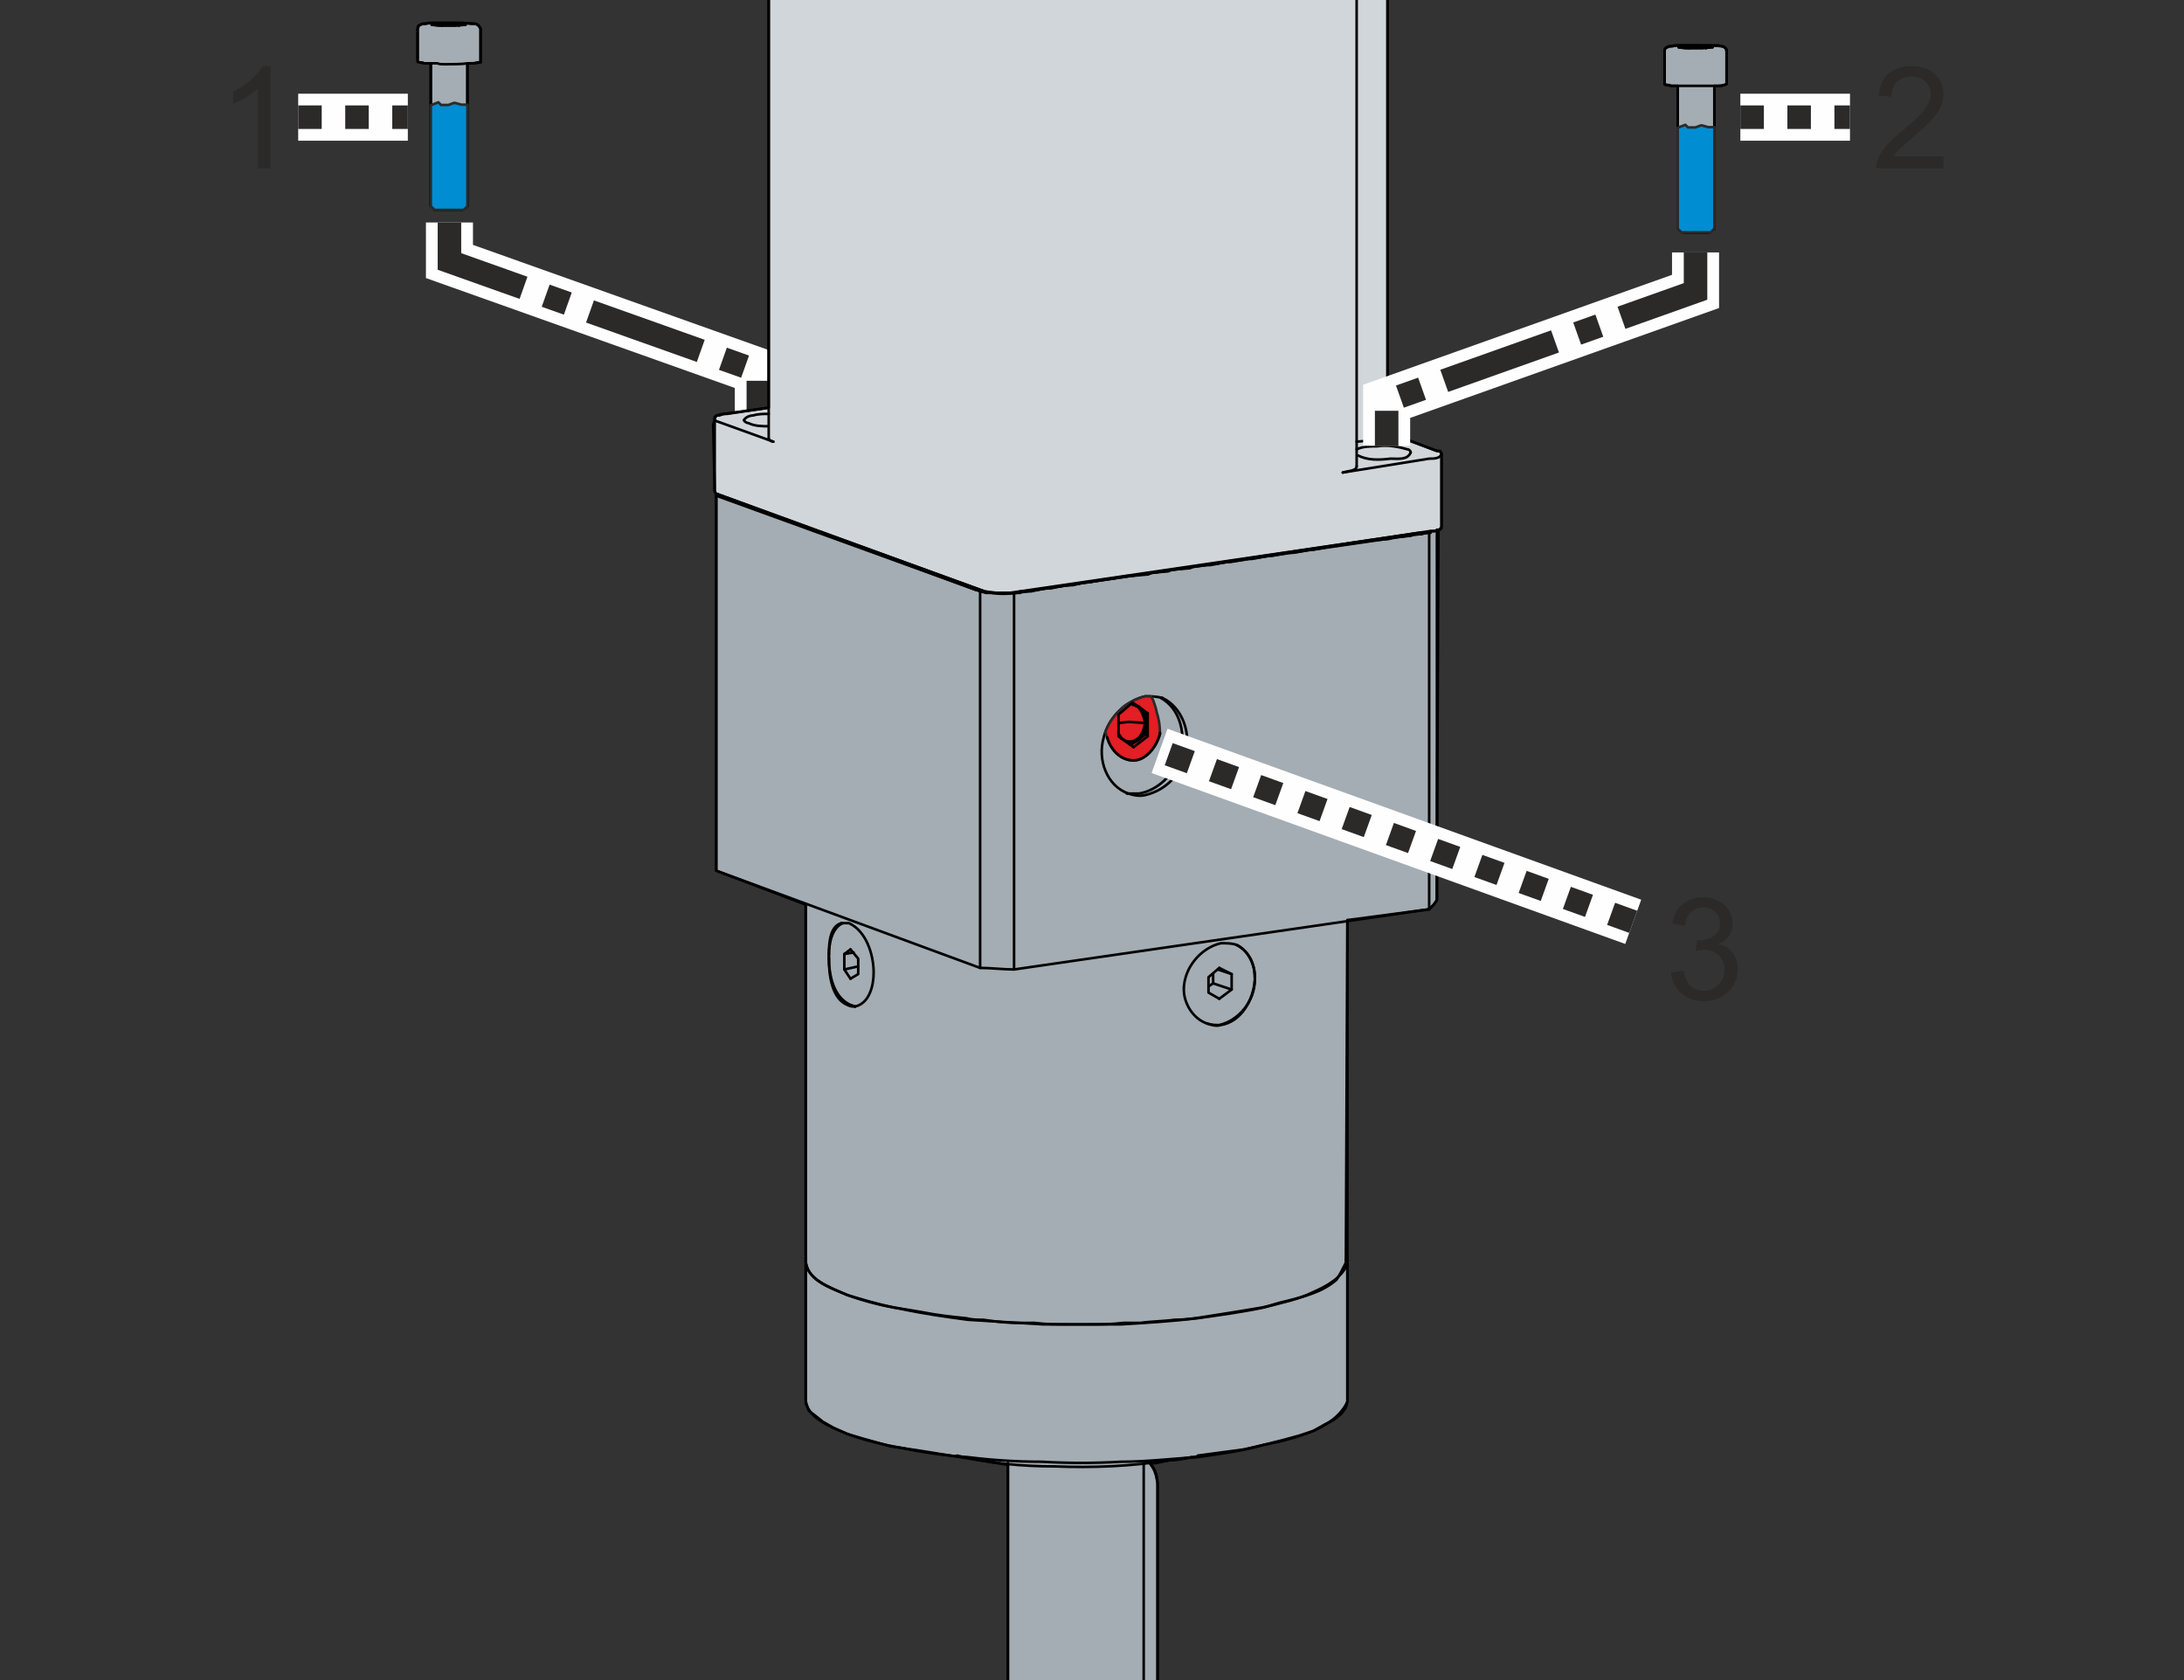 <?xml version="1.0" encoding="UTF-8"?>
<!DOCTYPE svg PUBLIC "-//W3C//DTD SVG 1.1//EN" "http://www.w3.org/Graphics/SVG/1.1/DTD/svg11.dtd">
<!-- Creator: Corel DESIGNER 2018 (64 Bit) -->
<svg xmlns="http://www.w3.org/2000/svg" xml:space="preserve" width="65mm" height="50mm" version="1.1" style="shape-rendering:geometricPrecision; text-rendering:geometricPrecision; image-rendering:optimizeQuality; fill-rule:evenodd; clip-rule:evenodd"
viewBox="0 0 6500 5000"
 xmlns:xlink="http://www.w3.org/1999/xlink">
 <rect x="0" y="0" width="6500" height="5000" fill="#333333" stroke="none"/>
 <defs>
  <style type="text/css">
   <![CDATA[
    .str2 {stroke:#FEFEFE;stroke-width:140;stroke-miterlimit:22.926}
    .str4 {stroke:#FEFEFE;stroke-width:140;stroke-linejoin:round;stroke-miterlimit:22.926}
    .str1 {stroke:#2B2A29;stroke-width:7.62;stroke-linecap:round;stroke-linejoin:round;stroke-miterlimit:22.926}
    .str0 {stroke:black;stroke-width:7.62;stroke-linecap:round;stroke-linejoin:round;stroke-miterlimit:22.926}
    .str3 {stroke:#2B2A29;stroke-width:69.99;stroke-miterlimit:22.926;stroke-dasharray:349.95 69.99 69.99 69.99}
    .str5 {stroke:#2B2A29;stroke-width:69.99;stroke-linejoin:round;stroke-miterlimit:22.926;stroke-dasharray:69.99 69.99}
    .fil1 {fill:none}
    .fil4 {fill:#E31E24}
    .fil3 {fill:#D1D6DA}
    .fil0 {fill:#A4ADB3}
    .fil2 {fill:#008DD2}
    .fil5 {fill:#2B2A29;fill-rule:nonzero}
    .fil6 {fill:#2B2A29;fill-rule:nonzero}
   ]]>
  </style>
 </defs>
 <g id="Ebene_x0020_1">
  <polygon id="_G220" class="fil0 str0" points="5102.3,677.79 5102.3,255.5 5102.3,255.5 5121.87,255.5 5121.87,255.5 5121.87,255.5 5133.05,252.71 5133.05,252.71 5138.65,249.91 5138.65,249.91 5138.65,152.03 5138.65,152.03 5138.65,152.03 5135.85,143.64 5135.85,143.64 5127.46,138.05 5127.46,138.05 5127.46,138.05 5113.48,135.25 5113.48,135.25 5088.31,135.25 5088.31,135.25 5088.31,135.25 5057.55,135.25 5057.55,135.25 5057.55,135.25 5037.97,135.25 5037.97,135.25 5037.97,135.25 5018.39,135.25 5018.39,135.25 5001.62,135.25 5001.62,135.25 4987.63,135.25 4987.63,135.25 4976.45,138.05 4976.45,138.05 4976.45,138.05 4976.45,138.05 4968.05,138.05 4968.05,138.05 4968.05,138.05 4968.05,138.05 4968.05,138.05 4968.05,138.05 4956.87,143.64 4956.87,143.64 4956.87,143.64 4956.87,143.64 4954.07,149.23 4954.07,149.23 4954.07,149.23 4954.07,152.03 4954.07,152.03 4954.07,179.99 4954.07,179.99 4954.07,241.52 4954.07,241.52 4954.07,249.91 4954.07,249.91 4954.07,249.91 4959.67,252.71 4959.67,252.71 4973.65,255.5 4973.65,255.5 4993.22,255.5 4993.22,255.5 4993.22,255.5 4993.22,677.79 4993.22,677.79 5004.41,688.98 5004.41,688.98 5012.8,691.77 5012.8,691.77 5023.99,691.77 5023.99,691.77 5040.76,691.77 5040.76,691.77 5057.55,691.77 5057.55,691.77 5074.33,691.77 5074.33,691.77 5085.51,691.77 5085.51,691.77 5091.1,688.98 5091.1,688.98 5096.7,683.38 5096.7,683.38 5102.3,680.59 5102.3,680.59 5102.3,680.59 "/>
  <path class="fil1 str0" d="M4996.02 140.85l30.77 -2.8 50.34 0 19.57 2.8m-103.48 536.94c0,0 0,2.8 0,2.8 2.8,0 5.6,0 11.19,0 5.6,0 8.39,0 13.98,2.79 8.4,0 13.99,0 22.37,0 13.99,0 25.17,0 39.16,-2.79 8.39,0 13.98,0 22.38,0"/>
  <path class="fil1 str0" d="M5026.79 138.05l0 5.59m50.34 -5.59l0 5.59"/>
  <path class="fil1 str0" d="M5127.46 138.05c-22.37,-2.8 -47.54,-2.8 -69.91,-2.8 -19.58,0 -36.36,0 -55.93,0 -11.2,0 -22.38,0 -33.57,2.8 -5.59,0 -8.38,2.8 -11.18,5.59 0,0 -2.8,2.8 -2.8,5.59l0 100.68c0,0 0,0 0,0 0,2.8 2.8,2.8 5.6,2.8 5.59,0 8.38,0 13.98,2.79 5.59,0 11.19,0 16.77,0 5.6,0 13.99,0 19.59,0 8.38,0 16.78,0 25.16,0 22.38,0 44.75,0 69.92,0 11.18,0 22.37,0 33.56,-5.59l0 -97.88c0,-2.8 0,-8.39 -2.8,-8.39 -2.8,-2.79 -5.59,-5.59 -8.39,-5.59m-134.24 117.45l0 422.29 8.4 11.19c2.79,0 2.79,0 2.79,0 2.8,2.79 5.6,2.79 8.39,2.79 2.79,0 8.39,0 11.19,0 5.59,0 11.18,0 16.77,0 5.6,0 11.2,0 16.79,0 5.59,0 11.18,0 16.78,0 2.8,0 8.38,0 11.18,0 2.8,0 2.8,-2.79 5.59,-2.79l11.2 -8.39 0 -425.09m-5.6 -114.65l-30.77 2.79 -50.34 0 -19.57 -2.79 0 0"/>
  <polygon class="fil2 str1" points="4993.22,380.13 5015.97,371.39 5023.85,379.26 5045.69,379.26 5062.29,373.14 5064.91,373.14 5084.14,378.38 5102.29,378.38 5102.29,680.41 5091.1,691.59 5004.41,691.59 4993.22,680.41 "/>
  <polygon id="_G224" class="fil0 str0" points="1391.13,613.47 1391.13,188.39 1391.13,188.39 1410.7,188.39 1410.7,188.39 1410.7,188.39 1421.89,185.59 1421.89,185.59 1430.28,185.59 1430.28,185.59 1430.28,84.91 1430.28,84.91 1430.28,84.91 1424.68,76.53 1424.68,76.53 1416.3,70.93 1416.3,70.93 1416.3,70.93 1402.31,70.93 1402.31,70.93 1377.14,68.13 1377.14,68.13 1377.14,68.13 1346.39,68.13 1346.39,68.13 1346.39,68.13 1326.81,68.13 1326.81,68.13 1326.81,68.13 1307.23,68.13 1307.23,68.13 1290.45,68.13 1290.45,68.13 1276.47,68.13 1276.47,68.13 1265.28,70.93 1265.28,70.93 1265.28,70.93 1265.28,70.93 1256.89,70.93 1256.89,70.93 1256.89,70.93 1256.89,70.93 1256.89,70.93 1256.89,70.93 1245.71,76.53 1245.71,76.53 1245.71,79.32 1245.71,79.32 1242.91,84.91 1242.91,84.91 1242.91,84.91 1242.91,84.91 1242.91,84.91 1242.91,112.88 1242.91,112.88 1242.91,174.4 1242.91,174.4 1242.91,182.79 1242.91,182.79 1242.91,182.79 1248.5,185.59 1248.5,185.59 1262.48,188.39 1262.48,188.39 1282.06,188.39 1282.06,188.39 1282.06,188.39 1282.06,610.67 1282.06,610.67 1293.25,624.65 1293.25,624.65 1301.64,624.65 1301.64,624.65 1312.82,624.65 1312.82,624.65 1329.6,624.65 1329.6,624.65 1349.18,624.65 1349.18,624.65 1363.16,624.65 1363.16,624.65 1374.35,624.65 1374.35,624.65 1379.94,621.86 1379.94,621.86 1385.53,619.07 1385.53,619.07 1391.13,613.47 1391.13,613.47 "/>
  <path class="fil1 str0" d="M1284.85 73.73l30.77 -2.8 50.34 0 19.57 2.8m-103.47 536.94c0,0 0,2.8 0,2.8 2.79,2.8 5.59,0 11.19,0 5.59,0 11.18,2.8 13.98,2.8 8.39,0 13.99,0 22.37,0 13.99,0 25.17,0 39.16,0 8.38,0 13.98,-2.8 22.37,-2.8"/>
  <path class="fil1 str0" d="M1315.62 70.93l0 5.6m50.34 -5.6l0 5.6"/>
  <path class="fil1 str0" d="M1416.3 70.93c-22.37,-2.8 -47.54,-2.8 -69.91,-2.8 -19.58,0 -36.37,0 -55.94,0 -11.19,0 -22.37,2.8 -33.56,2.8 -2.79,2.8 -8.39,2.8 -11.18,5.6 0,0 -2.8,2.79 -2.8,8.38l0 97.88c0,0 0,0 0,0 0,2.8 2.8,2.8 5.59,2.8 5.6,0 8.39,0 13.98,2.8 5.6,0 11.19,0 16.78,0 8.39,0 13.99,0 22.38,0 5.59,2.8 13.98,2.8 22.37,2.8 22.38,0 47.55,0 69.92,-2.8 11.18,0 22.37,0 36.35,-2.8l0 -100.68c-2.8,-2.8 -2.8,-5.59 -5.6,-8.38 0,-2.8 -5.58,-2.8 -8.38,-5.6m-134.24 117.46l0 422.28 11.19 11.19c0,0 0,2.79 0,2.79 2.8,0 5.59,0 8.39,0 2.79,0 8.38,0 11.18,0 5.6,0 11.19,0 16.78,0 5.59,0 11.19,0 19.58,0 2.79,0 8.39,0 13.98,0 2.8,0 8.4,0 11.19,0 2.79,0 2.79,0 5.59,-2.79l11.19 -8.39 0 -425.08m-5.6 -114.66l-30.76 2.8 -50.34 0 -19.58 -2.8 0 0"/>
  <polygon class="fil2 str1" points="1282.06,313.2 1304.81,304.45 1312.69,312.32 1334.53,312.32 1351.13,306.2 1353.75,306.2 1372.98,311.44 1391.13,311.44 1391.13,613.47 1379.94,624.65 1293.25,624.65 1282.06,613.47 "/>
  <polyline class="fil1 str2" points="1337.65,662.16 1337.65,778.14 2256.97,1105.23 2256.97,1237.6 "/>
  <polyline id="1" class="fil1 str3" points="1337.65,662.16 1337.65,778.14 2256.97,1105.23 2256.97,1237.6 "/>
  <polygon id="BM040-VM_00_x0020__x0025_2" class="fil3 str0" points="4129.51,1029.7 4129.51,-444.56 4129.51,-444.56 4225.96,-458.35 4225.96,-458.35 4225.96,-458.35 4377.52,-701.76 4377.52,-701.76 4377.52,-701.76 4377.52,-706.36 4377.52,-706.36 4377.52,-706.36 4377.52,-1004.88 4377.52,-1004.88 4377.52,-1060 4377.52,-1060 2246.48,-1060 2246.48,-697.17 2246.48,-697.17 2246.48,-697.17 2246.48,-697.17 2287.82,-444.56 2287.82,-444.56 2287.82,-444.56 2287.82,-439.98 2287.82,-439.98 2287.82,-439.98 2287.82,-274.64 2287.82,313.24 2287.82,313.24 2287.82,432.65 2287.82,432.65 2287.82,432.65 2287.82,437.24 2287.82,437.24 2287.82,905.7 2287.82,905.7 2287.82,910.29 2287.82,910.29 2287.82,910.29 2287.82,910.29 2287.82,910.29 2287.82,1213.41 2287.82,1213.41 2287.82,1213.41 2154.64,1231.79 2154.64,1231.79 2140.85,1236.38 2140.85,1236.38 2131.67,1236.38 2131.67,1236.38 2127.08,1240.97 2127.08,1240.97 2127.08,1240.97 2127.08,1250.16 2127.08,1250.16 2122.48,1263.94 2122.48,1263.94 2127.08,1461.42 2127.08,1461.42 2131.67,1470.61 2131.67,1470.61 2131.67,1470.61 2930.81,1759.95 2930.81,1759.95 2930.81,1759.95 2967.54,1764.55 2967.54,1764.55 3004.3,1764.55 3004.3,1764.55 3004.3,1764.55 4225.96,1585.42 4225.96,1585.42 4235.15,1585.42 4235.15,1585.42 4239.74,1585.42 4239.74,1585.42 4239.74,1585.42 4239.74,1585.42 4248.92,1585.42 4248.92,1585.42 4248.92,1585.42 4248.92,1585.42 4248.92,1585.42 4248.92,1585.42 4271.89,1580.84 4271.89,1580.84 4271.89,1580.84 4271.89,1580.84 4285.67,1576.25 4285.67,1576.25 4290.26,1571.65 4290.26,1571.65 4290.26,1567.05 4290.26,1567.05 4290.26,1443.05 4290.26,1443.05 4290.26,1438.47 4290.26,1438.47 4290.26,1438.47 4290.26,1438.47 4290.26,1351.2 4290.26,1351.2 4290.26,1351.2 4285.67,1342.01 4285.67,1342.01 4276.48,1342.01 4276.48,1342.01 4129.51,1286.9 4129.51,1286.9 4129.51,1286.9 4129.51,1286.9 4129.51,1286.9 4129.51,1286.9 4129.51,1048.07 4129.51,1048.07 4129.51,1043.49 4129.51,1043.49 "/>
  <polygon id="MB_PLE_MASTER" class="fil0 str0" points="2131.67,1475.21 2131.67,2591.24 2131.67,2591.24 2398.05,2692.28 2398.05,2692.28 2398.05,2692.28 2398.05,3739.43 2398.05,3739.43 2398.05,3739.43 2398.05,3748.62 2398.05,3748.62 2398.05,3748.62 2398.05,3748.62 2398.05,3766.99 2398.05,3766.99 2398.05,3835.88 2398.05,3835.88 2398.05,4175.74 2398.05,4175.74 2398.05,4175.74 2407.24,4198.7 2407.24,4198.7 2425.61,4212.48 2425.61,4212.48 2448.58,4230.85 2448.58,4230.85 2480.72,4249.23 2480.72,4249.23 2522.05,4267.6 2522.05,4267.6 2522.05,4267.6 2567.98,4281.37 2567.98,4281.37 2650.65,4304.34 2650.65,4304.34 2742.5,4318.11 2742.5,4318.11 2999.7,4359.45 2999.7,4359.45 2999.7,4359.45 2999.7,4359.45 2999.7,4359.45 2999.7,4359.45 2999.7,4460.49 2999.7,4460.49 2999.7,5172.37 2999.7,5172.37 2999.7,5172.37 2999.7,5172.37 3031.84,5204.51 3031.84,5204.51 3059.41,5213.7 3059.41,5213.7 3073.18,5213.7 3073.18,5213.7 3091.55,5218.3 3091.55,5218.3 3137.48,5227.48 3137.48,5227.48 3197.18,5227.48 3197.18,5227.48 3229.34,5227.48 3229.34,5227.48 3256.89,5227.48 3256.89,5227.48 3284.45,5222.88 3284.45,5222.88 3307.41,5222.88 3307.41,5222.88 3307.41,5222.88 3325.78,5218.3 3325.78,5218.3 3353.34,5209.11 3353.34,5209.11 3367.12,5204.51 3367.12,5204.51 3376.31,5199.92 3376.31,5199.92 3376.31,5195.33 3376.31,5195.33 3385.49,5190.74 3385.49,5190.74 3385.49,5190.74 3385.49,5190.74 3390.08,5186.14 3390.08,5186.14 3390.08,5186.14 3399.26,5176.96 3399.26,5176.96 3399.26,5176.96 3403.86,5172.37 3403.86,5172.37 3403.86,5062.14 3403.86,5062.14 3403.86,5062.14 3408.45,5062.14 3408.45,5062.14 3417.64,5057.54 3417.64,5057.54 3426.82,5057.54 3426.82,5057.54 3436.01,5048.36 3436.01,5048.36 3440.6,5039.17 3440.6,5039.17 3445.19,5029.99 3445.19,5029.99 3445.19,5011.62 3445.19,5011.62 3445.19,5011.62 3445.19,5007.03 3445.19,5007.03 3445.19,4414.57 3445.19,4414.57 3445.19,4414.57 3440.6,4391.6 3440.6,4391.6 3436.01,4377.82 3436.01,4377.82 3431.42,4368.64 3431.42,4368.64 3422.23,4354.85 3422.23,4354.85 3422.23,4354.85 3436.01,4354.85 3436.01,4354.85 3481.93,4345.67 3481.93,4345.67 3481.93,4345.67 3582.98,4331.9 3582.98,4331.9 3582.98,4331.9 3564.6,4331.9 3564.6,4331.9 3633.5,4322.71 3702.39,4313.52 3702.39,4313.52 3762.1,4299.74 3762.1,4299.74 3817.2,4285.97 3817.2,4285.97 3867.73,4272.18 3867.73,4272.18 3909.07,4258.41 3909.07,4258.41 3941.21,4240.04 3941.21,4240.04 3968.77,4226.26 3968.77,4226.26 3991.73,4207.89 3991.73,4207.89 4005.51,4189.51 4005.51,4189.51 4010.1,4171.14 4010.1,4171.14 4010.1,3762.39 4010.1,3762.39 4010.1,3762.39 4005.51,3748.62 4005.51,3748.62 4005.51,3748.62 4010.1,3753.21 4010.1,3753.21 4010.1,2738.21 4010.1,2738.21 4010.1,2738.21 4253.52,2706.06 4253.52,2706.06 4253.52,2706.06 4267.29,2692.28 4267.29,2692.28 4276.48,2678.51 4276.48,2678.51 4276.48,2678.51 4276.48,2678.51 4276.48,2605.02 4281.08,1580.84 4267.29,1580.84 4267.29,1580.84 4267.29,1580.84 4267.29,1580.84 4267.29,1580.84 4267.29,1580.84 4258.11,1580.84 4258.11,1580.84 4258.11,1580.84 4258.11,1580.84 4258.11,1580.84 4258.11,1580.84 4258.11,1580.84 4258.11,1585.42 4258.11,1585.42 4258.11,1585.42 4258.11,1585.42 4258.11,1585.42 4258.11,1585.42 4258.11,1585.42 4258.11,1585.42 4248.92,1585.42 4248.92,1585.42 4248.92,1585.42 4248.92,1585.42 4248.92,1585.42 4248.92,1585.42 4248.92,1585.42 4248.92,1585.42 4248.92,1585.42 4239.74,1585.42 4239.74,1585.42 4239.74,1585.42 4239.74,1585.42 4239.74,1585.42 4239.74,1585.42 4239.74,1585.42 4239.74,1585.42 4239.74,1585.42 4239.74,1585.42 4239.74,1585.42 4239.74,1585.42 4230.55,1590.02 4230.55,1590.02 4225.96,1590.02 4225.96,1590.02 4225.96,1590.02 4225.96,1590.02 4216.78,1590.02 4216.78,1590.02 4216.78,1590.02 4216.78,1590.02 4216.78,1590.02 4216.78,1590.02 4207.59,1590.02 4207.59,1590.02 4207.59,1590.02 4207.59,1590.02 4207.59,1590.02 4207.59,1590.02 4207.59,1590.02 4207.59,1590.02 4198.41,1594.61 4198.41,1594.61 4198.41,1594.61 4198.41,1594.61 4198.41,1594.61 4147.88,1599.21 4147.88,1599.21 4147.88,1599.21 4147.88,1599.21 4147.88,1599.21 4147.88,1599.21 4147.88,1599.21 4147.88,1599.21 4134.11,1603.81 4134.11,1603.81 4134.11,1603.81 4134.11,1603.81 4134.11,1603.81 4083.58,1608.39 4083.58,1608.39 4083.58,1608.39 4083.58,1608.39 4083.58,1608.39 4083.58,1608.39 4083.58,1608.39 4083.58,1608.39 4023.88,1617.58 4023.88,1617.58 4023.88,1617.58 4023.88,1617.58 4023.88,1617.58 4023.88,1617.58 4023.88,1617.58 4023.88,1617.58 3959.58,1626.76 3959.58,1626.76 3959.58,1626.76 3959.58,1626.76 3959.58,1626.76 3959.58,1626.76 3959.58,1626.76 3959.58,1626.76 3909.07,1635.95 3909.07,1635.95 3909.07,1635.95 3909.07,1635.95 3909.07,1635.95 3909.07,1635.95 3909.07,1635.95 3909.07,1635.95 3899.87,1635.95 3899.87,1635.95 3899.87,1635.95 3899.87,1635.95 3899.87,1635.95 3849.36,1645.14 3849.36,1645.14 3849.36,1645.14 3849.36,1645.14 3849.36,1645.14 3849.36,1645.14 3849.36,1645.14 3849.36,1645.14 3835.57,1645.14 3835.57,1645.14 3835.57,1645.14 3835.57,1645.14 3835.57,1645.14 3785.06,1654.32 3785.06,1654.32 3785.06,1654.32 3785.06,1654.32 3785.06,1654.32 3785.06,1654.32 3785.06,1654.32 3785.06,1654.32 3775.87,1654.32 3775.87,1654.32 3775.87,1654.32 3775.87,1654.32 3775.87,1654.32 3725.36,1663.51 3725.36,1663.51 3725.36,1663.51 3725.36,1663.51 3725.36,1663.51 3725.36,1663.51 3725.36,1663.51 3725.36,1663.51 3716.17,1663.51 3716.17,1663.51 3716.17,1663.51 3716.17,1663.51 3716.17,1663.51 3661.06,1672.69 3661.06,1672.69 3661.06,1672.69 3661.06,1672.69 3661.06,1672.69 3661.06,1672.69 3661.06,1672.69 3661.06,1672.69 3651.87,1672.69 3651.87,1672.69 3651.87,1672.69 3651.87,1672.69 3651.87,1672.69 3601.35,1681.88 3601.35,1681.88 3601.35,1681.88 3601.35,1681.88 3601.35,1681.88 3601.35,1681.88 3601.35,1681.88 3601.35,1681.88 3592.16,1681.88 3592.16,1681.88 3592.16,1681.88 3592.16,1681.88 3592.16,1681.88 3550.83,1686.48 3550.83,1686.48 3550.83,1686.48 3550.83,1686.48 3550.83,1686.48 3550.83,1686.48 3550.83,1686.48 3550.83,1686.48 3541.65,1691.06 3541.65,1691.06 3541.65,1691.06 3541.65,1691.06 3541.65,1691.06 3486.53,1695.65 3486.53,1695.65 3486.53,1695.65 3486.53,1695.65 3486.53,1695.65 3486.53,1695.65 3486.53,1695.65 3486.53,1695.65 3477.35,1700.25 3477.35,1700.25 3477.35,1700.25 3477.35,1700.25 3477.35,1700.25 3426.82,1704.84 3426.82,1704.84 3426.82,1704.84 3426.82,1704.84 3426.82,1704.84 3426.82,1704.84 3426.82,1704.84 3426.82,1704.84 3417.64,1709.43 3417.64,1709.43 3417.64,1709.43 3417.64,1709.43 3417.64,1709.43 3367.12,1714.02 3367.12,1714.02 3367.12,1714.02 3367.12,1714.02 3367.12,1714.02 3367.12,1714.02 3367.12,1714.02 3367.12,1714.02 3353.34,1714.02 3353.34,1714.02 3353.34,1714.02 3353.34,1714.02 3353.34,1714.02 3302.82,1723.21 3302.82,1723.21 3302.82,1723.21 3302.82,1723.21 3302.82,1723.21 3302.82,1723.21 3302.82,1723.21 3302.82,1723.21 3293.64,1723.21 3293.64,1723.21 3293.64,1723.21 3293.64,1723.21 3293.64,1723.21 3243.11,1732.39 3243.11,1732.39 3243.11,1732.39 3243.11,1732.39 3243.11,1732.39 3243.11,1732.39 3243.11,1732.39 3243.11,1732.39 3229.34,1732.39 3229.34,1732.39 3229.34,1732.39 3229.34,1732.39 3229.34,1732.39 3192.59,1741.58 3192.59,1741.58 3192.59,1741.58 3192.59,1741.58 3192.59,1741.58 3192.59,1741.58 3192.59,1741.58 3192.59,1741.58 3178.81,1741.58 3178.81,1741.58 3178.81,1741.58 3178.81,1741.58 3178.81,1741.58 3169.64,1741.58 3169.64,1741.58 3169.64,1741.58 3169.64,1741.58 3169.64,1741.58 3128.3,1750.76 3128.3,1750.76 3128.3,1750.76 3128.3,1750.76 3128.3,1750.76 3128.3,1750.76 3128.3,1750.76 3128.3,1750.76 3119.11,1750.76 3119.11,1750.76 3119.11,1750.76 3119.11,1750.76 3119.11,1750.76 3109.92,1750.76 3109.92,1750.76 3109.92,1750.76 3109.92,1750.76 3109.92,1750.76 3068.58,1759.95 3068.58,1759.95 3068.58,1759.95 3068.58,1759.95 3068.58,1759.95 3068.58,1759.95 3068.58,1759.95 3068.58,1759.95 3059.41,1759.95 3059.41,1759.95 3059.41,1759.95 3054.81,1759.95 3054.81,1759.95 3054.81,1759.95 3054.81,1759.95 3054.81,1759.95 3054.81,1759.95 3054.81,1759.95 3054.81,1759.95 3054.81,1759.95 3050.21,1759.95 3050.21,1759.95 3045.63,1759.95 3045.63,1759.95 3045.63,1759.95 3045.63,1759.95 3045.63,1759.95 3045.63,1759.95 3045.63,1759.95 3036.44,1759.95 3036.44,1759.95 3036.44,1764.55 3036.44,1764.55 3031.84,1764.55 3031.84,1764.55 3027.25,1764.55 3027.25,1764.55 3027.25,1764.55 3027.25,1764.55 3027.25,1764.55 3027.25,1764.55 3027.25,1764.55 3027.25,1764.55 3027.25,1764.55 3027.25,1764.55 3018.07,1764.55 3018.07,1764.55 3018.07,1764.55 3018.07,1764.55 3013.47,1764.55 3013.47,1764.55 2967.54,1764.55 2967.54,1764.55 2958.37,1764.55 2958.37,1764.55 2935.4,1764.55 2935.4,1764.55 2926.21,1759.95 2926.21,1759.95 2926.21,1759.95 2926.21,1759.95 2926.21,1759.95 2926.21,1759.95 2926.21,1759.95 2921.63,1759.95 2921.63,1759.95 2921.63,1759.95 2921.63,1759.95 2921.63,1759.95 2917.03,1759.95 2917.03,1759.95 2917.03,1759.95 2917.03,1759.95 2917.03,1759.95 2917.03,1759.95 2912.44,1755.36 2912.44,1755.36 2912.44,1755.36 2912.44,1755.36 2912.44,1755.36 2912.44,1755.36 2912.44,1755.36 2912.44,1755.36 2912.44,1755.36 2907.84,1755.36 2907.84,1755.36 2907.84,1755.36 2907.84,1755.36 2907.84,1755.36 2903.26,1755.36 2903.26,1755.36 2159.23,1479.8 2159.23,1479.8 2159.23,1479.8 2154.64,1479.8 2154.64,1479.8 2154.64,1479.8 2154.64,1479.8 2154.64,1479.8 2150.04,1475.21 2150.04,1475.21 2150.04,1475.21 2150.04,1475.21 2150.04,1475.21 2150.04,1475.21 2150.04,1475.21 2150.04,1475.21 2150.04,1475.21 2150.04,1475.21 2145.45,1475.21 2145.45,1475.21 2145.45,1475.21 2145.45,1475.21 2145.45,1475.21 2145.45,1475.21 2145.45,1475.21 2145.45,1475.21 2145.45,1475.21 2145.45,1475.21 2145.45,1475.21 2145.45,1475.21 2145.45,1475.21 2145.45,1475.21 2140.85,1475.21 2140.85,1475.21 2140.85,1475.21 2140.85,1475.21 2140.85,1475.21 2140.85,1475.21 2140.85,1475.21 2140.85,1475.21 2140.85,1475.21 2140.85,1475.21 2140.85,1475.21 2140.85,1475.21 2140.85,1475.21 2140.85,1475.21 2136.27,1475.21 2136.27,1470.61 2136.27,1470.61 2136.27,1470.61 2136.27,1470.61 2136.27,1470.61 2136.27,1470.61 2136.27,1470.61 2136.27,1470.61 2136.27,1470.61 2131.67,1475.21 2131.67,1475.21 2131.67,1475.21 "/>
  <path class="fil1 str0" d="M2935.4 1764.55l-18.37 -4.6 -785.36 -284.74m1878.43 2287.18c-18.37,41.34 -59.7,64.3 -101.03,82.67 -45.94,22.97 -96.46,32.16 -146.97,45.93 -64.3,13.77 -133.2,22.97 -197.5,32.14 -78.07,9.2 -151.55,13.79 -229.63,18.37 -78.08,0 -156.16,0 -229.63,0 -78.09,-4.58 -151.57,-9.17 -225.05,-13.77 -68.89,-9.18 -133.19,-18.37 -197.49,-32.14 -55.11,-9.2 -110.22,-22.97 -160.75,-41.34 -55.11,-22.96 -124,-45.93 -124,-105.63m1001.21 1428.34c-22.95,22.96 -59.7,22.96 -87.25,27.55 -59.71,9.19 -114.83,9.19 -174.53,4.6 -45.93,0 -91.85,-4.6 -128.6,-32.15m450.1 -3100.1c59.7,27.55 87.25,105.63 68.88,169.92 -13.77,59.72 -59.7,105.63 -119.41,119.42 -18.37,4.58 -36.74,0 -50.52,-4.59m321.5 450.08c36.74,18.37 55.1,55.11 55.1,96.44m0 9.2c-4.59,59.7 -41.33,124 -101.03,133.19 -13.78,4.58 -27.57,0 -41.34,-4.59m-1047.14 -50.53c-9.19,0 -13.78,0 -22.97,-4.6 -45.93,-18.37 -55.11,-87.25 -55.11,-137.77m0 -13.78c0,-36.74 4.59,-82.67 36.74,-91.86m440.91 -982.84l0 0m1313.52 -183.71l-4.59 4.58 -1235.45 179.13 -18.37 0m629.2 1116.04l36.75 18.37 0 45.93 -36.75 27.54m-1097.66 -59.7l-18.38 -27.55 0 -45.93 18.38 -13.78m1722.28 -1240.05l0 1120.64m-1235.45 -941.51l0 1120.63m-101.04 -1125.23l0 1120.64"/>
  <path class="fil1 str0" d="M2540.42 2834.66l-27.56 4.59m1492.65 918.54c-9.18,18.37 -18.37,36.76 -27.56,50.53 -41.34,36.74 -96.45,50.51 -151.55,64.3 -22.97,4.6 -45.93,13.77 -68.9,18.37 -55.11,9.18 -110.23,18.37 -169.93,27.56 -27.55,4.58 -59.71,9.18 -91.85,9.18 -32.16,4.6 -68.9,4.6 -101.04,9.19 -18.37,0 -36.75,0 -50.53,0 -36.74,4.58 -73.48,4.58 -105.63,4.58 -18.37,0 -36.74,0 -55.11,0 -36.74,0 -68.9,0 -105.64,-4.58 -18.36,0 -36.73,0 -50.52,0 -36.74,0 -68.88,-4.59 -101.04,-9.19 -18.37,0 -32.14,0 -50.51,-4.6 -45.93,-4.58 -87.27,-9.17 -133.2,-18.37 -27.55,-4.59 -55.11,-9.17 -82.67,-13.77 -45.92,-9.19 -91.85,-22.96 -137.78,-36.74 -50.52,-22.96 -124,-45.93 -124,-105.63m1056.33 -1671.76c59.71,32.14 78.08,114.81 55.11,179.11 -18.37,50.53 -64.3,96.44 -119.41,105.64 -9.19,0 -22.96,0 -36.74,0m-886.4 486.82c0,55.12 13.78,119.42 64.3,142.37 4.59,0 9.18,4.6 13.78,4.6m-36.74 -248.01c-32.16,13.79 -41.34,59.71 -41.34,96.46m41.34 -96.46l0 0m1083.88 298.54c13.77,4.59 22.97,4.59 36.74,4.59 59.7,-13.79 105.63,-73.49 105.63,-133.19m0 -9.2c0,-41.33 -22.96,-82.66 -55.1,-96.44m-55.11 73.49l41.33 13.78m0 45.93l-55.12 -18.37 -13.77 9.18m13.77 -36.74l0 27.56m-1056.33 -50.53l-41.34 9.19"/>
  <path class="fil1 str0" d="M2531.24 2825.47l0 0 22.96 27.56 0 45.93 -22.96 13.77 0 0m1474.27 845.06l4.59 -1019.58m-1612.05 1005.81l0 4.6 0 413.34c0,55.11 68.89,82.67 124,105.64 50.53,18.37 105.64,32.14 160.75,41.33 64.3,13.78 128.6,22.97 197.49,27.55 73.48,9.19 146.96,13.79 220.45,13.79 78.07,4.58 156.15,4.58 234.23,0 78.08,0 151.56,-9.19 229.63,-13.79 64.3,-9.18 133.2,-18.37 197.5,-36.74 50.51,-9.18 101.03,-22.96 146.97,-41.33 41.33,-18.37 82.66,-45.93 101.03,-87.27l0 -408.75 0 -9.18m-1612.05 -1060.93l0 1056.34m601.65 606.23l0 808.33c0,9.19 4.6,13.78 9.18,13.78l9.19 13.78m-4.6 -4.6l13.78 9.19c32.16,27.55 78.09,27.55 119.42,32.15 50.51,4.59 101.04,0 151.55,-4.6 27.56,-4.58 59.71,-9.18 82.67,-27.55 4.6,-4.59 9.19,-13.78 18.37,-18.37 0,0 4.6,-4.59 4.6,-9.19l0 -808.32m0 702.69l13.78 -4.6c22.96,0 27.55,-27.55 27.55,-45.92l0 -587.87c0,-27.56 -4.59,-50.52 -22.96,-68.9m-18.37 707.29l22.96 -4.6m119.41 -721.06c-18.37,4.6 -41.33,9.19 -64.3,9.19 -114.81,18.37 -229.63,22.97 -344.45,18.37 -96.44,0 -192.89,-9.19 -289.34,-32.14m707.28 4.58l0 0m-197.49 -1974.87c-64.29,-22.97 -91.85,-101.04 -73.48,-165.34 13.77,-59.71 64.3,-110.23 124,-124.01 13.78,0 32.15,0 50.53,4.6m275.55 831.27l0 4.6 0 4.6m-142.37 128.6c-41.33,-13.79 -68.89,-59.71 -68.89,-101.04 0,-64.3 50.52,-124.01 110.23,-137.79 18.37,0 32.15,0 45.93,4.59m-1212.49 41.34l0 -9.18 0 -4.6m36.74 -91.86c9.18,0 13.78,0 22.97,0 50.51,22.97 73.48,91.86 73.48,146.97 0,41.34 -13.78,91.86 -55.11,101.04m978.25 -50.51c0,-4.6 0,-4.6 0,-9.19m-923.14 -41.34l0 0m1676.35 -1318.11l0 1102.26c-4.59,9.18 -13.77,18.37 -22.96,27.55l-1235.45 179.12c-32.16,0 -68.9,-4.59 -101.04,-4.59l-785.36 -289.35 0 -1116.03 4.6 -4.6m1492.63 1501.82l-32.14 -18.36 0 -45.94 32.14 -27.54"/>
  <path class="fil1 str0" d="M4290.26 1351.2c-4.59,13.78 -22.97,13.78 -36.74,13.78l-257.19 41.33m-1708.51 -174.52c-13.77,0 -32.14,0 -45.92,4.59 -9.19,0 -22.96,4.59 -27.56,13.78m1984.07 96.45c0,-4.6 -4.6,-9.2 -9.19,-9.2 -32.15,-9.17 -59.71,-13.77 -91.85,-9.17 -18.37,0 -41.34,0 -59.71,9.17m-1736.05 -22.95l-165.34 -59.71c-4.6,0 -9.19,-4.59 -9.19,-9.18"/>
  <path class="fil1 str0" d="M4129.51 1291.5c0,13.77 -22.96,13.77 -36.74,18.37l-55.11 4.59m-1736.05 0c-4.6,0 -13.79,-4.59 -13.79,-9.19m1749.84 82.67c0,13.77 -27.56,13.77 -41.33,18.37"/>
  <path class="fil1 str0" d="M4037.66 1387.94c0,-583.28 0,-1161.97 0,-1745.25l68.89 -243.41 0 -459.28m-1860.07 0l0 367.43 41.34 252.59c0,578.69 0,1161.97 0,1745.25m1804.95 -1745.25l0 0 114.82 -13.77c9.19,-4.6 13.78,-4.6 18.37,-9.18l151.56 -238.83 0 0 0 -358.24m-248.01 2351.5l0 -1736.06m-1841.69 1657.97l-124.01 18.38c-13.77,0 -32.14,0 -36.73,13.78l0 215.85c0,4.59 4.59,9.19 9.19,9.19l780.76 284.75c32.14,13.78 73.48,13.78 110.22,9.19l1226.27 -183.71c13.77,0 32.15,0 36.74,-13.79l0 -215.85c0,-4.59 -4.59,-9.19 -13.78,-9.19l-146.97 -55.11m-1915.17 -36.74c0,4.59 9.18,9.18 13.77,9.18 18.37,9.19 41.34,9.19 59.71,9.19m1749.84 87.27c0,0 0,0 4.59,0 27.56,13.77 59.7,13.77 96.45,9.18 22.97,0 50.52,4.59 59.71,-18.37"/>
  <polyline class="fil1 str2" points="5046.25,751.31 5046.25,867.29 4126.93,1194.38 4126.93,1326.75 "/>
  <polyline id="1" class="fil1 str3" points="5046.25,751.31 5046.25,867.29 4126.93,1194.38 4126.93,1326.75 "/>
  <polygon class="fil4 str1" points="3432.3,2084.5 3425.99,2072.52 3422.41,2072.4 3414.33,2072.28 3408.21,2072.32 3398.79,2074.84 3390.28,2077.68 3375.73,2083.85 3369.69,2086.92 3357.29,2094.14 3349.59,2098.77 3340.33,2106.25 3335.23,2111.45 3325.39,2120.99 3316.58,2131.13 3308.55,2141.96 3302.72,2151.09 3297.34,2160.89 3293.43,2169.18 3289.51,2179.07 3295.99,2197.62 3298.74,2205.42 3301.45,2211.76 3305.26,2219.19 3307.33,2222.68 3311.7,2229.19 3318.6,2238.03 3321.52,2240.64 3326.05,2244.82 3335.73,2251.97 3342.28,2255.67 3352.72,2259.93 3358.45,2261.49 3367.88,2262.96 3375.98,2263.15 3383.67,2262.18 3393.62,2259.16 3403.38,2254.28 3410.05,2249.81 3418.11,2243.06 3422.16,2239.04 3428.63,2231.63 3436.67,2220.27 3442.58,2209.74 3448.17,2196.97 3450.13,2191.36 3452.22,2184.17 3452.03,2172.07 3450.9,2158.03 3449.29,2146.82 3445.88,2131.04 3442.89,2120.82 3440.1,2108.16 3435.8,2094.67 "/>
  <path class="fil1 str0" d="M3370.91 2090.75l44.86 32.34 0 68.26 -42.05 32.33m-78.51 -28.74c11.21,39.53 42.05,68.26 78.51,68.26 33.64,0 67.29,-35.92 78.5,-79.03m-58.88 -75.45c8.41,10.78 16.83,25.15 16.83,43.11 0,21.55 -8.42,39.52 -22.44,50.3 -11.21,7.18 -25.23,7.18 -36.45,3.59m36.45 -104.18l0 0c0,3.59 2.81,3.59 5.61,7.18m-58.88 82.63c-2.8,0 -2.8,-3.6 -5.61,-7.18m11.22 14.37l-2.81 0m36.46 -100.6c2.8,0 5.6,0 8.41,3.6m-33.65 104.18c-2.8,-3.59 -2.8,-3.59 -2.8,-3.59m5.6 3.59c-2.8,0 -2.8,0 -2.8,0m58.88 -53.89l-47.66 -3.59 -30.85 3.59"/>
  <path class="fil1 str0" d="M3387.73 2101.54l0 0 22.44 17.96 5.6 3.59m-36.45 -25.15c16.83,10.78 25.24,32.34 28.04,53.89 -2.8,21.55 -11.21,43.11 -28.04,50.3 -11.21,7.18 -28.04,7.18 -39.25,-3.59m25.23 17.96l22.43 -14.37 22.44 -17.96 0 -32.34 0 -7.19m0 -7.18l0 -17.96m0 64.67l5.6 7.18"/>
  <path class="fil1 str0" d="M3373.72 2223.68l0 0 -44.87 -32.33 0 -64.67 42.06 -35.93 0 0m81.31 89.82l0 3.6m-67.29 -82.63c0,0 -2.8,0 -2.8,0l-14.02 -7.19m-39.26 89.82l5.61 7.18c0,3.59 2.8,3.59 2.8,7.19m-8.41 -14.37l0 0m39.26 -89.82c2.8,3.59 2.8,3.59 5.61,3.59m-14.02 114.97l2.8 3.59m-25.24 -21.56l0 3.6m-8.41 -7.19l0 0"/>
  <g id="_1412351007312">
   <path class="fil5" d="M805.04 501l-37.25 0 0 -237.21c-8.96,8.61 -20.75,17.15 -35.28,25.69 -14.54,8.53 -27.66,14.95 -39.23,19.19l0 -35.99c20.81,-9.73 39.02,-21.59 54.61,-35.56 15.59,-13.9 26.67,-27.37 33.16,-40.49l23.99 0 0 304.37z"/>
   <line class="fil1 str4" x1="887.48" y1="348.82" x2="1213.79" y2= "348.82" />
   <line id="1" class="fil1 str5" x1="887.48" y1="348.82" x2="1213.79" y2= "348.82" />
  </g>
  <g id="_1412351006192">
   <line class="fil1 str4" x1="5179.61" y1="348.82" x2="5505.92" y2= "348.82" />
   <line id="1" class="fil1 str5" x1="5179.61" y1="348.82" x2="5505.92" y2= "348.82" />
   <path class="fil5" d="M5784.61 465.44l0 35.56 -200.65 0c-0.29,-8.96 1.2,-17.57 4.37,-25.89 5.15,-13.62 13.41,-27.1 24.77,-40.29 11.36,-13.19 27.58,-28.43 48.68,-45.72 32.81,-27.02 55.1,-48.4 66.74,-64.21 11.72,-15.8 17.57,-30.76 17.57,-44.87 0,-14.74 -5.29,-27.16 -15.87,-37.32 -10.59,-10.09 -24.41,-15.17 -41.42,-15.17 -17.99,0 -32.38,5.36 -43.18,16.09 -10.79,10.65 -16.23,25.47 -16.37,44.45l-38.1 -3.81c2.61,-28.51 12.49,-50.24 29.57,-65.2 17.14,-14.96 40.07,-22.43 68.93,-22.43 29.07,0 52.14,8.04 69.07,24.2 17.01,16.15 25.47,36.19 25.47,60.04 0,12.13 -2.47,24.06 -7.48,35.77 -4.94,11.78 -13.19,24.13 -24.69,37.11 -11.57,12.91 -30.69,30.76 -57.36,53.34 -22.37,18.77 -36.76,31.47 -43.11,38.17 -6.35,6.7 -11.57,13.41 -15.74,20.18l148.8 0z"/>
  </g>
  <line class="fil1 str4" x1="4860.8" y1="2743.44" x2="3451.09" y2= "2234.7" />
  <line id="1" class="fil1 str5" x1="4860.8" y1="2743.44" x2="3451.09" y2= "2234.7" />
  <path class="fil6" d="M4973.22 2894.07l37.25 -5.08c4.31,21.16 11.5,36.4 21.73,45.72 10.23,9.31 22.79,13.97 37.68,13.97 17.64,0 32.53,-6.07 44.52,-18.21 11.99,-12.13 17.99,-27.16 17.99,-45.08 0,-17.08 -5.57,-31.19 -16.79,-42.33 -11.15,-11.08 -25.33,-16.65 -42.62,-16.65 -7.05,0 -15.8,1.41 -26.31,4.16l4.16 -32.6c2.47,0.28 4.52,0.42 6,0.42 15.94,0 30.2,-4.16 42.97,-12.41 12.7,-8.26 19.05,-20.96 19.05,-38.1 0,-13.62 -4.66,-24.91 -13.9,-33.87 -9.25,-8.96 -21.17,-13.4 -35.78,-13.4 -14.53,0 -26.59,4.58 -36.26,13.75 -9.67,9.18 -15.88,22.93 -18.63,41.28l-37.25 -6.77c4.59,-24.98 14.89,-44.38 31.04,-58.14 16.09,-13.76 36.2,-20.6 60.19,-20.6 16.51,0 31.75,3.52 45.65,10.65 13.97,7.06 24.62,16.72 31.96,28.93 7.41,12.27 11.08,25.26 11.08,39.01 0,13.06 -3.53,24.91 -10.52,35.63 -7.05,10.73 -17.5,19.27 -31.25,25.62 17.92,4.09 31.82,12.7 41.77,25.75 9.87,12.98 14.81,29.35 14.81,48.89 0,26.46 -9.66,48.97 -28.93,67.38 -19.33,18.42 -43.74,27.59 -73.23,27.59 -26.6,0 -48.68,-7.97 -66.25,-23.85 -17.64,-15.87 -27.66,-36.4 -30.13,-61.66z"/>
 </g>
</svg>
